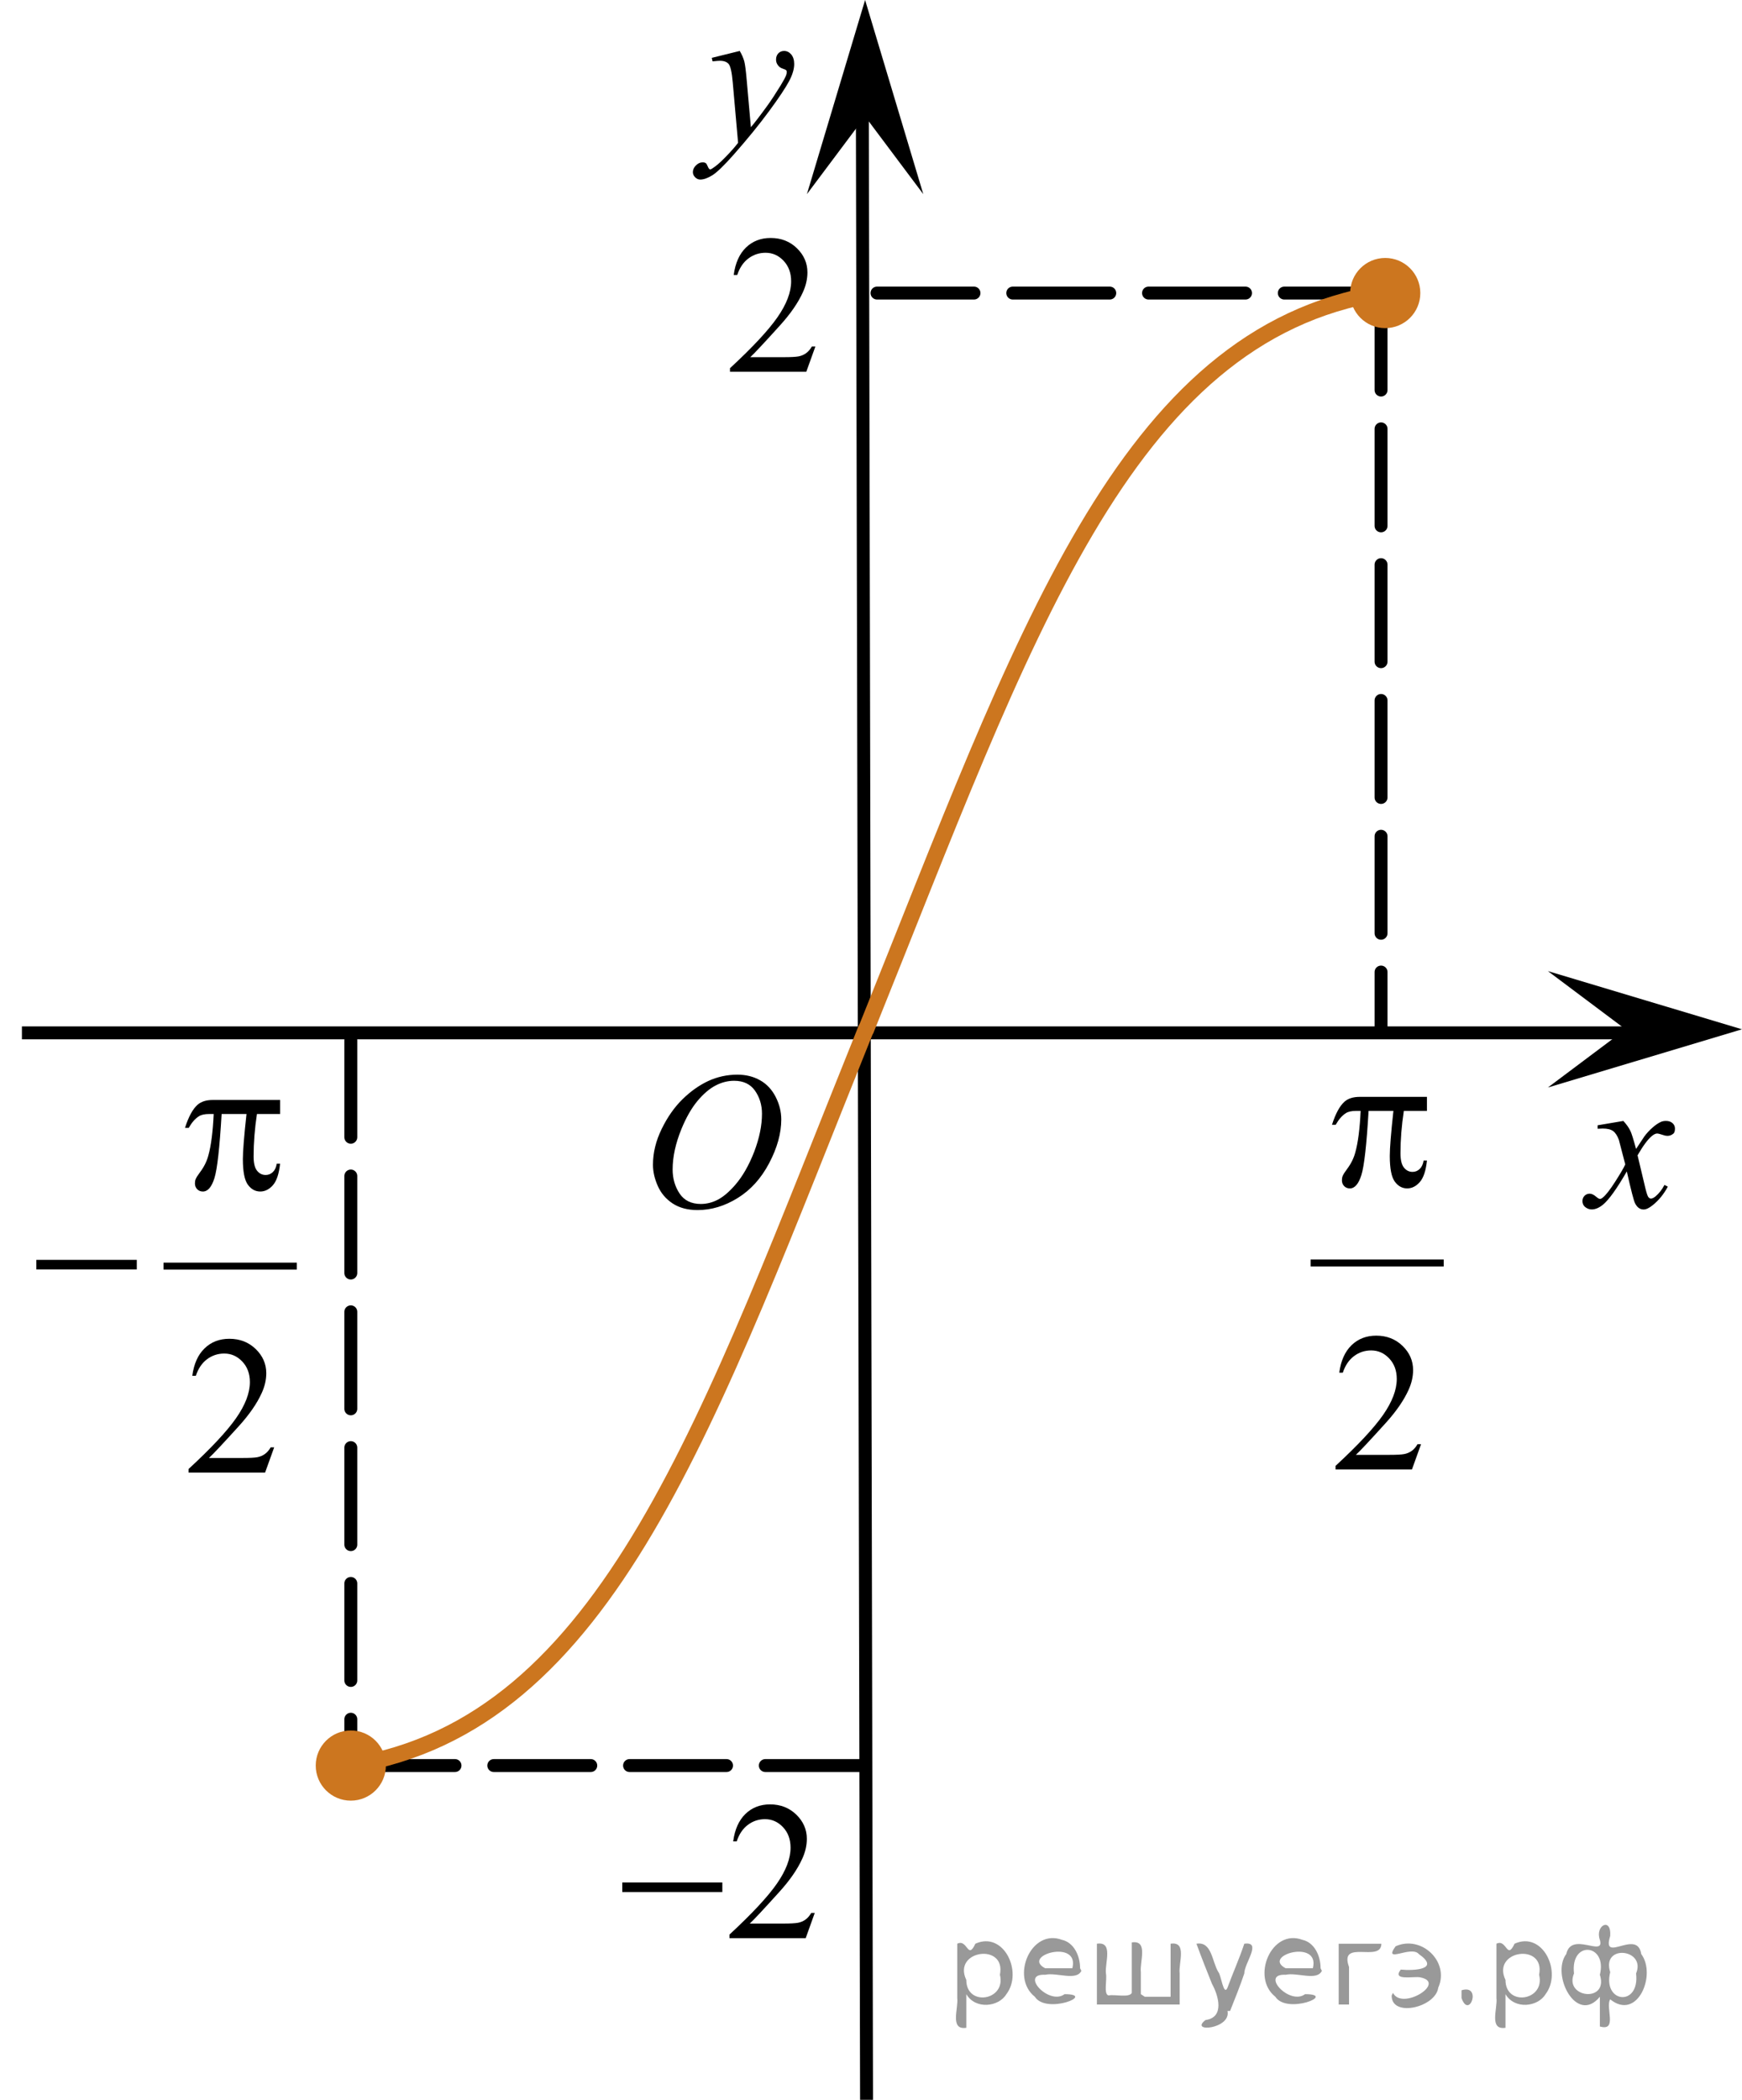 <?xml version="1.0" encoding="utf-8"?>
<!-- Generator: Adobe Illustrator 16.0.0, SVG Export Plug-In . SVG Version: 6.00 Build 0)  -->
<!DOCTYPE svg PUBLIC "-//W3C//DTD SVG 1.1//EN" "http://www.w3.org/Graphics/SVG/1.1/DTD/svg11.dtd">
<svg version="1.1" id="Слой_1" xmlns="http://www.w3.org/2000/svg" xmlns:xlink="http://www.w3.org/1999/xlink" x="0px" y="0px"
	 width="134.725px" height="162.357px" viewBox="-39.933 -38.487 134.725 162.357"
	 enable-background="new -39.933 -38.487 134.725 162.357" xml:space="preserve">
<line fill="none" stroke="#000000" stroke-linecap="round" stroke-linejoin="round" stroke-miterlimit="10" stroke-dasharray="7.5,3" x1="-12.802" y1="41.943" x2="-12.802" y2="98.025"/>
<line fill="none" stroke="#000000" stroke-linecap="round" stroke-linejoin="round" stroke-miterlimit="10" stroke-dasharray="7.5,3" x1="26.756" y1="98.025" x2="-12.952" y2="98.025"/>
<line fill="none" stroke="#000000" stroke-linecap="round" stroke-linejoin="round" stroke-miterlimit="10" stroke-dasharray="7.5,3" x1="66.876" y1="-15.828" x2="66.876" y2="41.098"/>
<line fill="none" stroke="#000000" stroke-linecap="round" stroke-linejoin="round" stroke-miterlimit="10" stroke-dasharray="7.5,3" x1="66.894" y1="-15.828" x2="26.756" y2="-15.828"/>
<line fill="none" stroke="#000000" stroke-miterlimit="10" x1="-38.238" y1="41.373" x2="89.74" y2="41.373"/>
<line fill="none" stroke="#000000" stroke-miterlimit="10" x1="27.205" y1="181.101" x2="26.756" y2="-32.099"/>
<g>
	<g>
		<g>
			<g>
				<g>
					<g>
						<g>
							<g>
								<defs>
									<rect id="SVGID_1_" x="7.619" y="41.098" width="16.438" height="17.871"/>
								</defs>
								<clipPath id="SVGID_2_">
									<use xlink:href="#SVGID_1_"  overflow="visible"/>
								</clipPath>
								<g clip-path="url(#SVGID_2_)">
									<path d="M17.094,44.605c0.661,0,1.248,0.145,1.758,0.435c0.513,0.287,0.91,0.715,1.199,1.274
										c0.288,0.562,0.439,1.147,0.439,1.754c0,1.071-0.314,2.197-0.935,3.378s-1.434,2.077-2.434,2.696
										c-1,0.62-2.035,0.933-3.104,0.933c-0.77,0-1.414-0.173-1.933-0.515
										c-0.519-0.343-0.899-0.794-1.147-1.355c-0.247-0.561-0.37-1.103-0.37-1.634
										c0-0.936,0.228-1.855,0.675-2.771c0.445-0.913,0.981-1.677,1.605-2.289s1.288-1.084,1.992-1.414
										C15.549,44.771,16.299,44.605,17.094,44.605z M16.844,45.078c-0.489,0-0.973,0.123-1.438,0.368
										c-0.467,0.241-0.935,0.643-1.397,1.192c-0.461,0.556-0.876,1.279-1.244,2.179
										c-0.45,1.103-0.677,2.144-0.677,3.12c0,0.698,0.179,1.317,0.535,1.856
										c0.358,0.539,0.908,0.81,1.647,0.81c0.445,0,0.887-0.108,1.312-0.33
										c0.43-0.225,0.875-0.604,1.343-1.14c0.584-0.675,1.073-1.535,1.477-2.581
										c0.396-1.046,0.596-2.021,0.596-2.928c0-0.669-0.181-1.264-0.537-1.776
										C18.103,45.338,17.565,45.078,16.844,45.078z"/>
								</g>
							</g>
						</g>
					</g>
				</g>
			</g>
		</g>
	</g>
</g>
<g>
	<g>
		<g>
			<g>
				<g>
					<g>
						<g>
							<g>
								<defs>
									<rect id="SVGID_3_" x="79.78" y="45.24" width="12.359" height="13.729"/>
								</defs>
								<clipPath id="SVGID_4_">
									<use xlink:href="#SVGID_3_"  overflow="visible"/>
								</clipPath>
								<g clip-path="url(#SVGID_4_)">
									<path d="M85.614,48.184c0.24,0.256,0.422,0.512,0.545,0.768c0.092,0.181,0.234,0.645,0.44,1.397
										l0.648-0.978c0.172-0.231,0.381-0.461,0.627-0.675c0.244-0.215,0.461-0.355,0.646-0.439
										c0.115-0.052,0.248-0.074,0.393-0.074c0.213,0,0.381,0.059,0.506,0.171s0.188,0.252,0.188,0.413
										c0,0.188-0.037,0.314-0.107,0.385c-0.141,0.123-0.297,0.186-0.475,0.186c-0.103,0-0.215-0.021-0.332-0.065
										c-0.229-0.078-0.389-0.117-0.465-0.117c-0.117,0-0.26,0.066-0.422,0.206
										c-0.307,0.256-0.67,0.75-1.092,1.48l0.604,2.539c0.096,0.391,0.172,0.618,0.234,0.694
										s0.129,0.112,0.19,0.112c0.105,0,0.227-0.058,0.363-0.171c0.27-0.228,0.5-0.52,0.69-0.885l0.26,0.133
										c-0.312,0.58-0.701,1.063-1.184,1.445c-0.272,0.217-0.498,0.321-0.688,0.321
										c-0.273,0-0.492-0.151-0.656-0.465c-0.103-0.189-0.316-1.02-0.644-2.478
										c-0.769,1.332-1.381,2.188-1.844,2.572c-0.303,0.244-0.59,0.367-0.871,0.367
										c-0.193,0-0.375-0.068-0.539-0.213c-0.113-0.105-0.178-0.254-0.178-0.436c0-0.162,0.057-0.298,0.162-0.406
										c0.107-0.106,0.24-0.162,0.398-0.162c0.152,0,0.32,0.08,0.502,0.236
										c0.127,0.109,0.229,0.17,0.295,0.17c0.06,0,0.135-0.039,0.229-0.117
										c0.231-0.188,0.545-0.59,0.943-1.211c0.395-0.619,0.66-1.065,0.783-1.342
										c-0.309-1.194-0.475-1.826-0.494-1.895c-0.113-0.316-0.266-0.546-0.443-0.681
										c-0.182-0.133-0.449-0.197-0.805-0.197c-0.113,0-0.242,0.005-0.397,0.017v-0.268L85.614,48.184z"/>
								</g>
							</g>
						</g>
					</g>
				</g>
			</g>
		</g>
	</g>
</g>
<g>
	<g>
		<g>
			<g>
				<g>
					<g>
						<g>
							<g>
								<defs>
									<rect id="SVGID_5_" x="10.964" y="-37.487" width="13.746" height="16.491"/>
								</defs>
								<clipPath id="SVGID_6_">
									<use xlink:href="#SVGID_5_"  overflow="visible"/>
								</clipPath>
								<g clip-path="url(#SVGID_6_)">
									<path d="M17.278-34.548c0.168,0.285,0.281,0.552,0.351,0.801c0.064,0.248,0.127,0.735,0.189,1.465
										l0.322,3.632c0.297-0.353,0.727-0.913,1.285-1.683c0.272-0.374,0.605-0.884,1.004-1.528
										c0.24-0.394,0.391-0.669,0.441-0.824c0.029-0.078,0.043-0.16,0.043-0.244
										c0-0.056-0.016-0.101-0.051-0.133c-0.035-0.034-0.125-0.075-0.272-0.122
										c-0.145-0.047-0.269-0.135-0.358-0.26c-0.099-0.126-0.146-0.27-0.146-0.433
										c0-0.201,0.06-0.363,0.178-0.486c0.117-0.123,0.269-0.185,0.442-0.185c0.216,0,0.398,0.09,0.554,0.27
										c0.151,0.182,0.23,0.429,0.23,0.741c0,0.391-0.133,0.833-0.398,1.332c-0.267,0.5-0.774,1.269-1.535,2.3
										c-0.758,1.033-1.676,2.16-2.754,3.383c-0.742,0.841-1.293,1.369-1.649,1.59
										c-0.357,0.221-0.668,0.329-0.927,0.329c-0.149,0-0.284-0.06-0.399-0.176
										c-0.113-0.113-0.174-0.25-0.174-0.4c0-0.19,0.08-0.365,0.237-0.521
										c0.16-0.158,0.334-0.234,0.521-0.234c0.099,0,0.181,0.021,0.242,0.065c0.041,0.022,0.084,0.095,0.131,0.21
										c0.047,0.116,0.09,0.192,0.129,0.231c0.021,0.022,0.054,0.037,0.089,0.037
										c0.028,0,0.081-0.022,0.153-0.072c0.271-0.167,0.586-0.436,0.941-0.799
										c0.477-0.48,0.822-0.876,1.053-1.183l-0.414-4.68c-0.067-0.77-0.173-1.242-0.312-1.411
										c-0.141-0.167-0.369-0.251-0.691-0.251c-0.104,0-0.287,0.018-0.557,0.045l-0.062-0.271L17.278-34.548z"/>
								</g>
							</g>
						</g>
					</g>
				</g>
			</g>
		</g>
	</g>
</g>
<polygon points="85.784,41.098 79.78,36.598 94.791,41.098 79.78,45.598 "/>
<polygon points="26.973,-29.481 22.473,-23.476 26.973,-38.487 31.473,-23.476 "/>
<g>
	<defs>
		<polygon id="SVGID_7_" points="13.657,-6.956 26.018,-6.956 26.018,-23.654 13.657,-23.654 13.657,-6.956 		"/>
	</defs>
	<clipPath id="SVGID_8_">
		<use xlink:href="#SVGID_7_"  overflow="visible"/>
	</clipPath>
	<g clip-path="url(#SVGID_8_)">
		<path d="M23.127-11.693l-0.701,1.951h-5.902v-0.276c1.736-1.605,2.958-2.915,3.667-3.932
			c0.709-1.016,1.062-1.945,1.062-2.788c0-0.643-0.194-1.171-0.583-1.585c-0.389-0.414-0.854-0.62-1.395-0.62
			c-0.492,0-0.934,0.145-1.324,0.437c-0.391,0.291-0.68,0.719-0.867,1.282H16.811
			c0.123-0.922,0.439-1.629,0.948-2.123c0.509-0.493,1.145-0.74,1.907-0.74c0.811,0,1.489,0.264,2.032,0.792
			c0.543,0.528,0.815,1.151,0.815,1.869c0,0.513-0.118,1.026-0.354,1.54c-0.364,0.807-0.955,1.662-1.771,2.563
			c-1.225,1.355-1.989,2.172-2.294,2.452h2.612c0.531,0,0.904-0.02,1.118-0.06
			c0.214-0.04,0.407-0.121,0.579-0.243c0.172-0.122,0.322-0.295,0.45-0.519H23.127z"/>
	</g>
</g>
<g>
	<defs>
		<polygon id="SVGID_9_" points="5.437,114.15 26.018,114.15 26.018,97.451 5.437,97.451 5.437,114.15 		"/>
	</defs>
	<clipPath id="SVGID_10_">
		<use xlink:href="#SVGID_9_"  overflow="visible"/>
	</clipPath>
	<g clip-path="url(#SVGID_10_)">
		<path d="M23.079,109.42l-0.7,1.95h-5.896v-0.276c1.734-1.605,2.955-2.915,3.663-3.932
			c0.708-1.016,1.062-1.945,1.062-2.787c0-0.643-0.194-1.172-0.583-1.585s-0.853-0.62-1.393-0.62
			c-0.492,0-0.933,0.145-1.323,0.438c-0.391,0.291-0.68,0.719-0.866,1.281h-0.273
			c0.123-0.922,0.439-1.629,0.947-2.123c0.509-0.492,1.144-0.739,1.905-0.739c0.81,0,1.487,0.265,2.03,0.792
			c0.542,0.528,0.815,1.151,0.815,1.869c0,0.513-0.118,1.025-0.354,1.539c-0.364,0.807-0.953,1.662-1.769,2.563
			c-1.224,1.355-1.987,2.173-2.292,2.452h2.609c0.53,0,0.903-0.021,1.116-0.06
			c0.214-0.039,0.407-0.121,0.579-0.242c0.172-0.123,0.322-0.296,0.45-0.519H23.079z"/>
	</g>
	<g clip-path="url(#SVGID_10_)">
		<path d="M8.194,107.064h7.738v0.74H8.194V107.064z"/>
	</g>
</g>
<g>
	<defs>
		<polygon id="SVGID_11_" points="-39.933,78.545 -13.758,78.545 -13.758,38.181 -39.933,38.181 -39.933,78.545 		"/>
	</defs>
	<clipPath id="SVGID_12_">
		<use xlink:href="#SVGID_11_"  overflow="visible"/>
	</clipPath>
	
		<line clip-path="url(#SVGID_12_)" fill="none" stroke="#000000" stroke-width="0.536" stroke-linecap="square" stroke-miterlimit="10" x1="-27.018" y1="59.407" x2="-17.246" y2="59.407"/>
	<g clip-path="url(#SVGID_12_)">
		<path d="M-18.728,73.42l-0.703,1.951h-5.919v-0.275c1.741-1.605,2.967-2.916,3.677-3.934
			c0.71-1.016,1.066-1.945,1.066-2.787c0-0.644-0.195-1.172-0.585-1.586s-0.856-0.621-1.398-0.621
			c-0.493,0-0.936,0.146-1.328,0.438c-0.392,0.293-0.682,0.719-0.869,1.283h-0.274
			c0.123-0.922,0.44-1.631,0.951-2.123c0.511-0.494,1.148-0.74,1.913-0.74c0.814,0,1.494,0.264,2.039,0.791
			c0.545,0.529,0.818,1.152,0.818,1.869c0,0.514-0.118,1.027-0.355,1.541c-0.365,0.807-0.958,1.662-1.776,2.564
			c-1.228,1.355-1.996,2.172-2.301,2.451h2.619c0.533,0,0.907-0.019,1.121-0.059
			c0.215-0.041,0.408-0.121,0.581-0.244c0.172-0.121,0.323-0.295,0.451-0.519H-18.728z"/>
	</g>
	<g clip-path="url(#SVGID_12_)">
		<path d="M-18.27,46.563v1.084h-1.791c-0.172,1.141-0.259,2.235-0.259,3.281c0,0.514,0.089,0.882,0.267,1.103
			c0.177,0.222,0.399,0.332,0.665,0.332c0.212,0,0.398-0.074,0.555-0.224c0.158-0.15,0.259-0.367,0.303-0.65
			h0.259c-0.084,0.787-0.27,1.343-0.559,1.667c-0.289,0.323-0.613,0.485-0.973,0.485
			c-0.385,0-0.706-0.177-0.962-0.53c-0.257-0.354-0.385-1.015-0.385-1.981c0-0.608,0.094-1.77,0.281-3.483
			h-1.924c-0.153,2.611-0.338,4.264-0.555,4.956c-0.217,0.693-0.516,1.039-0.895,1.039
			c-0.177,0-0.324-0.06-0.44-0.179c-0.116-0.12-0.174-0.27-0.174-0.449c0-0.129,0.019-0.241,0.059-0.336
			c0.054-0.13,0.17-0.311,0.348-0.546c0.301-0.403,0.511-0.827,0.629-1.27
			c0.212-0.758,0.35-1.829,0.415-3.215h-0.34c-0.36,0-0.629,0.06-0.807,0.179
			c-0.286,0.18-0.548,0.478-0.785,0.897h-0.289c0.276-0.862,0.6-1.458,0.97-1.787
			c0.281-0.249,0.676-0.373,1.184-0.373H-18.27z"/>
	</g>
	<g clip-path="url(#SVGID_12_)">
		<path d="M-37.122,58.925h7.769v0.74h-7.769V58.925z"/>
	</g>
</g>
<g>
	<defs>
		<polygon id="SVGID_13_" points="58.945,78.308 75.452,78.308 75.452,37.943 58.945,37.943 58.945,78.308 		"/>
	</defs>
	<clipPath id="SVGID_14_">
		<use xlink:href="#SVGID_13_"  overflow="visible"/>
	</clipPath>
	
		<line clip-path="url(#SVGID_14_)" fill="none" stroke="#000000" stroke-width="0.536" stroke-linecap="square" stroke-miterlimit="10" x1="61.697" y1="59.168" x2="71.454" y2="59.168"/>
	<g clip-path="url(#SVGID_14_)">
		<path d="M69.969,73.179l-0.702,1.951h-5.91v-0.276c1.738-1.605,2.962-2.916,3.672-3.933
			c0.709-1.017,1.063-1.946,1.063-2.788c0-0.644-0.194-1.172-0.584-1.585c-0.389-0.414-0.854-0.621-1.395-0.621
			c-0.493,0-0.935,0.145-1.326,0.438s-0.681,0.719-0.868,1.282H63.645c0.123-0.922,0.44-1.63,0.949-2.123
			s1.147-0.74,1.91-0.74c0.812,0,1.49,0.264,2.035,0.792s0.816,1.151,0.816,1.869
			c0,0.514-0.118,1.027-0.354,1.54c-0.364,0.808-0.956,1.662-1.773,2.564c-1.226,1.355-1.992,2.173-2.298,2.452
			h2.615c0.532,0,0.905-0.019,1.119-0.06c0.215-0.04,0.408-0.121,0.58-0.243
			c0.173-0.122,0.323-0.295,0.451-0.519H69.969z"/>
	</g>
	<g clip-path="url(#SVGID_14_)">
		<path d="M70.426,46.322v1.084h-1.787c-0.174,1.141-0.26,2.235-0.26,3.281c0,0.514,0.09,0.882,0.267,1.103
			s0.399,0.332,0.665,0.332c0.211,0,0.397-0.074,0.554-0.224c0.157-0.15,0.259-0.367,0.304-0.65h0.258
			c-0.084,0.787-0.27,1.343-0.558,1.667c-0.288,0.323-0.612,0.485-0.972,0.485c-0.385,0-0.704-0.177-0.961-0.53
			c-0.256-0.354-0.384-1.015-0.384-1.981c0-0.608,0.094-1.77,0.28-3.483h-1.92
			c-0.152,2.611-0.338,4.264-0.555,4.956c-0.217,0.693-0.515,1.039-0.894,1.039c-0.177,0-0.324-0.06-0.44-0.179
			c-0.116-0.12-0.173-0.27-0.173-0.449c0-0.129,0.019-0.241,0.059-0.336c0.054-0.13,0.17-0.311,0.347-0.546
			c0.3-0.403,0.51-0.827,0.628-1.27c0.212-0.758,0.35-1.829,0.414-3.215h-0.34
			c-0.359,0-0.629,0.06-0.806,0.179c-0.286,0.18-0.547,0.478-0.783,0.897h-0.288
			c0.276-0.862,0.599-1.458,0.968-1.787c0.28-0.249,0.675-0.373,1.183-0.373H70.426z"/>
	</g>
</g>
<path fill="none" stroke="#CC761F" stroke-width="1.25" stroke-linecap="round" stroke-linejoin="round" stroke-miterlimit="10" d="
	M27.056,41.098C39.267,10.825,46.931-12.615,66.894-15.828"/>
<path fill="none" stroke="#CC761F" stroke-width="1.25" stroke-linecap="round" stroke-linejoin="round" stroke-miterlimit="10" d="
	M27.036,41.098C14.825,71.372,7.161,94.811-12.802,98.024"/>
<circle fill="#CC761F" stroke="#CC761F" stroke-width="0.75" stroke-miterlimit="10" cx="67.2" cy="-15.829" r="2.338"/>
<circle fill="#CC761F" stroke="#CC761F" stroke-width="0.75" stroke-miterlimit="10" cx="-12.802" cy="98.025" r="2.338"/>
<g style="stroke:none;fill:#000;fill-opacity:0.4" > <path d="m 34.8,115.8 c 0,0.8 0,1.6 0,2.5 -1.3,0.2 -0.6,-1.5 -0.7,-2.3 0,-1.4 0,-2.8 0,-4.2 0.8,-0.4 0.8,1.3 1.4,0.0 2.2,-1.0 3.7,2.2 2.4,3.9 -0.6,1.0 -2.4,1.2 -3.1,0.0 z m 2.6,-1.6 c 0.5,-2.5 -3.7,-1.9 -2.6,0.4 0.0,2.1 3.1,1.6 2.6,-0.4 z" /> <path d="m 43.7,113.9 c -0.4,0.8 -1.9,0.1 -2.8,0.3 -2.0,-0.1 0.3,2.4 1.5,1.5 2.5,0.0 -1.4,1.6 -2.3,0.2 -1.9,-1.5 -0.3,-5.3 2.1,-4.4 0.9,0.2 1.4,1.2 1.4,2.2 z m -0.7,-0.2 c 0.6,-2.3 -4.0,-1.0 -2.1,0.0 0.7,0 1.4,-0.0 2.1,-0.0 z" /> <path d="m 48.6,115.9 c 0.6,0 1.3,0 2.0,0 0,-1.3 0,-2.7 0,-4.1 1.3,-0.2 0.6,1.5 0.7,2.3 0,0.8 0,1.6 0,2.4 -2.1,0 -4.2,0 -6.4,0 0,-1.5 0,-3.1 0,-4.7 1.3,-0.2 0.6,1.5 0.7,2.3 0.1,0.5 -0.2,1.6 0.2,1.7 0.5,-0.1 1.6,0.2 1.8,-0.2 0,-1.3 0,-2.6 0,-3.9 1.3,-0.2 0.6,1.5 0.7,2.3 0,0.5 0,1.1 0,1.7 z" /> <path d="m 55.0,117.0 c 0.3,1.4 -3.0,1.7 -1.7,0.7 1.5,-0.2 1.0,-1.9 0.5,-2.8 -0.4,-1.0 -0.8,-2.0 -1.2,-3.1 1.2,-0.2 1.2,1.4 1.7,2.2 0.2,0.2 0.4,1.9 0.7,1.2 0.4,-1.1 0.9,-2.2 1.3,-3.4 1.4,-0.2 0.0,1.5 -0.0,2.3 -0.3,0.9 -0.7,1.9 -1.1,2.9 z" /> <path d="m 62.3,113.9 c -0.4,0.8 -1.9,0.1 -2.8,0.3 -2.0,-0.1 0.3,2.4 1.5,1.5 2.5,0.0 -1.4,1.6 -2.3,0.2 -1.9,-1.5 -0.3,-5.3 2.1,-4.4 0.9,0.2 1.4,1.2 1.4,2.2 z m -0.7,-0.2 c 0.6,-2.3 -4.0,-1.0 -2.1,0.0 0.7,0 1.4,-0.0 2.1,-0.0 z" /> <path d="m 63.6,116.5 c 0,-1.5 0,-3.1 0,-4.7 1.1,0 2.2,0 3.3,0 0.0,1.5 -3.3,-0.4 -2.5,1.8 0,0.9 0,1.9 0,2.9 -0.2,0 -0.5,0 -0.7,0 z" /> <path d="m 67.8,115.6 c 0.7,1.4 4.2,-0.8 2.1,-1.2 -0.5,-0.1 -2.2,0.3 -1.5,-0.6 1.0,0.1 3.1,0.0 1.4,-1.2 -0.6,-0.7 -2.8,0.8 -1.8,-0.6 2.0,-0.9 4.2,1.2 3.3,3.2 -0.2,1.5 -3.5,2.3 -3.6,0.7 l 0,-0.1 0,-0.0 0,0 z" /> <path d="m 73.1,115.4 c 1.6,-0.5 0.6,2.3 -0.0,0.6 -0.0,-0.2 0.0,-0.4 0.0,-0.6 z" /> <path d="m 76.5,115.8 c 0,0.8 0,1.6 0,2.5 -1.3,0.2 -0.6,-1.5 -0.7,-2.3 0,-1.4 0,-2.8 0,-4.2 0.8,-0.4 0.8,1.3 1.4,0.0 2.2,-1.0 3.7,2.2 2.4,3.9 -0.6,1.0 -2.4,1.2 -3.1,0.0 z m 2.6,-1.6 c 0.5,-2.5 -3.7,-1.9 -2.6,0.4 0.0,2.1 3.1,1.6 2.6,-0.4 z" /> <path d="m 81.8,114.1 c -0.8,1.9 2.7,2.3 2.0,0.1 0.6,-2.4 -2.3,-2.7 -2.0,-0.1 z m 2.0,4.2 c 0,-0.8 0,-1.6 0,-2.4 -1.8,2.2 -3.8,-1.7 -2.6,-3.3 0.4,-1.8 3.0,0.3 2.6,-1.1 -0.4,-1.1 0.9,-1.8 0.8,-0.3 -0.7,2.2 2.1,-0.6 2.4,1.4 1.2,1.6 -0.3,5.2 -2.4,3.5 -0.4,0.6 0.6,2.5 -0.8,2.1 z m 2.8,-4.2 c 0.8,-1.9 -2.7,-2.3 -2.0,-0.1 -0.6,2.4 2.3,2.7 2.0,0.1 z" /> </g></svg>

<!--File created and owned by https://sdamgia.ru. Copying is prohibited. All rights reserved.-->
